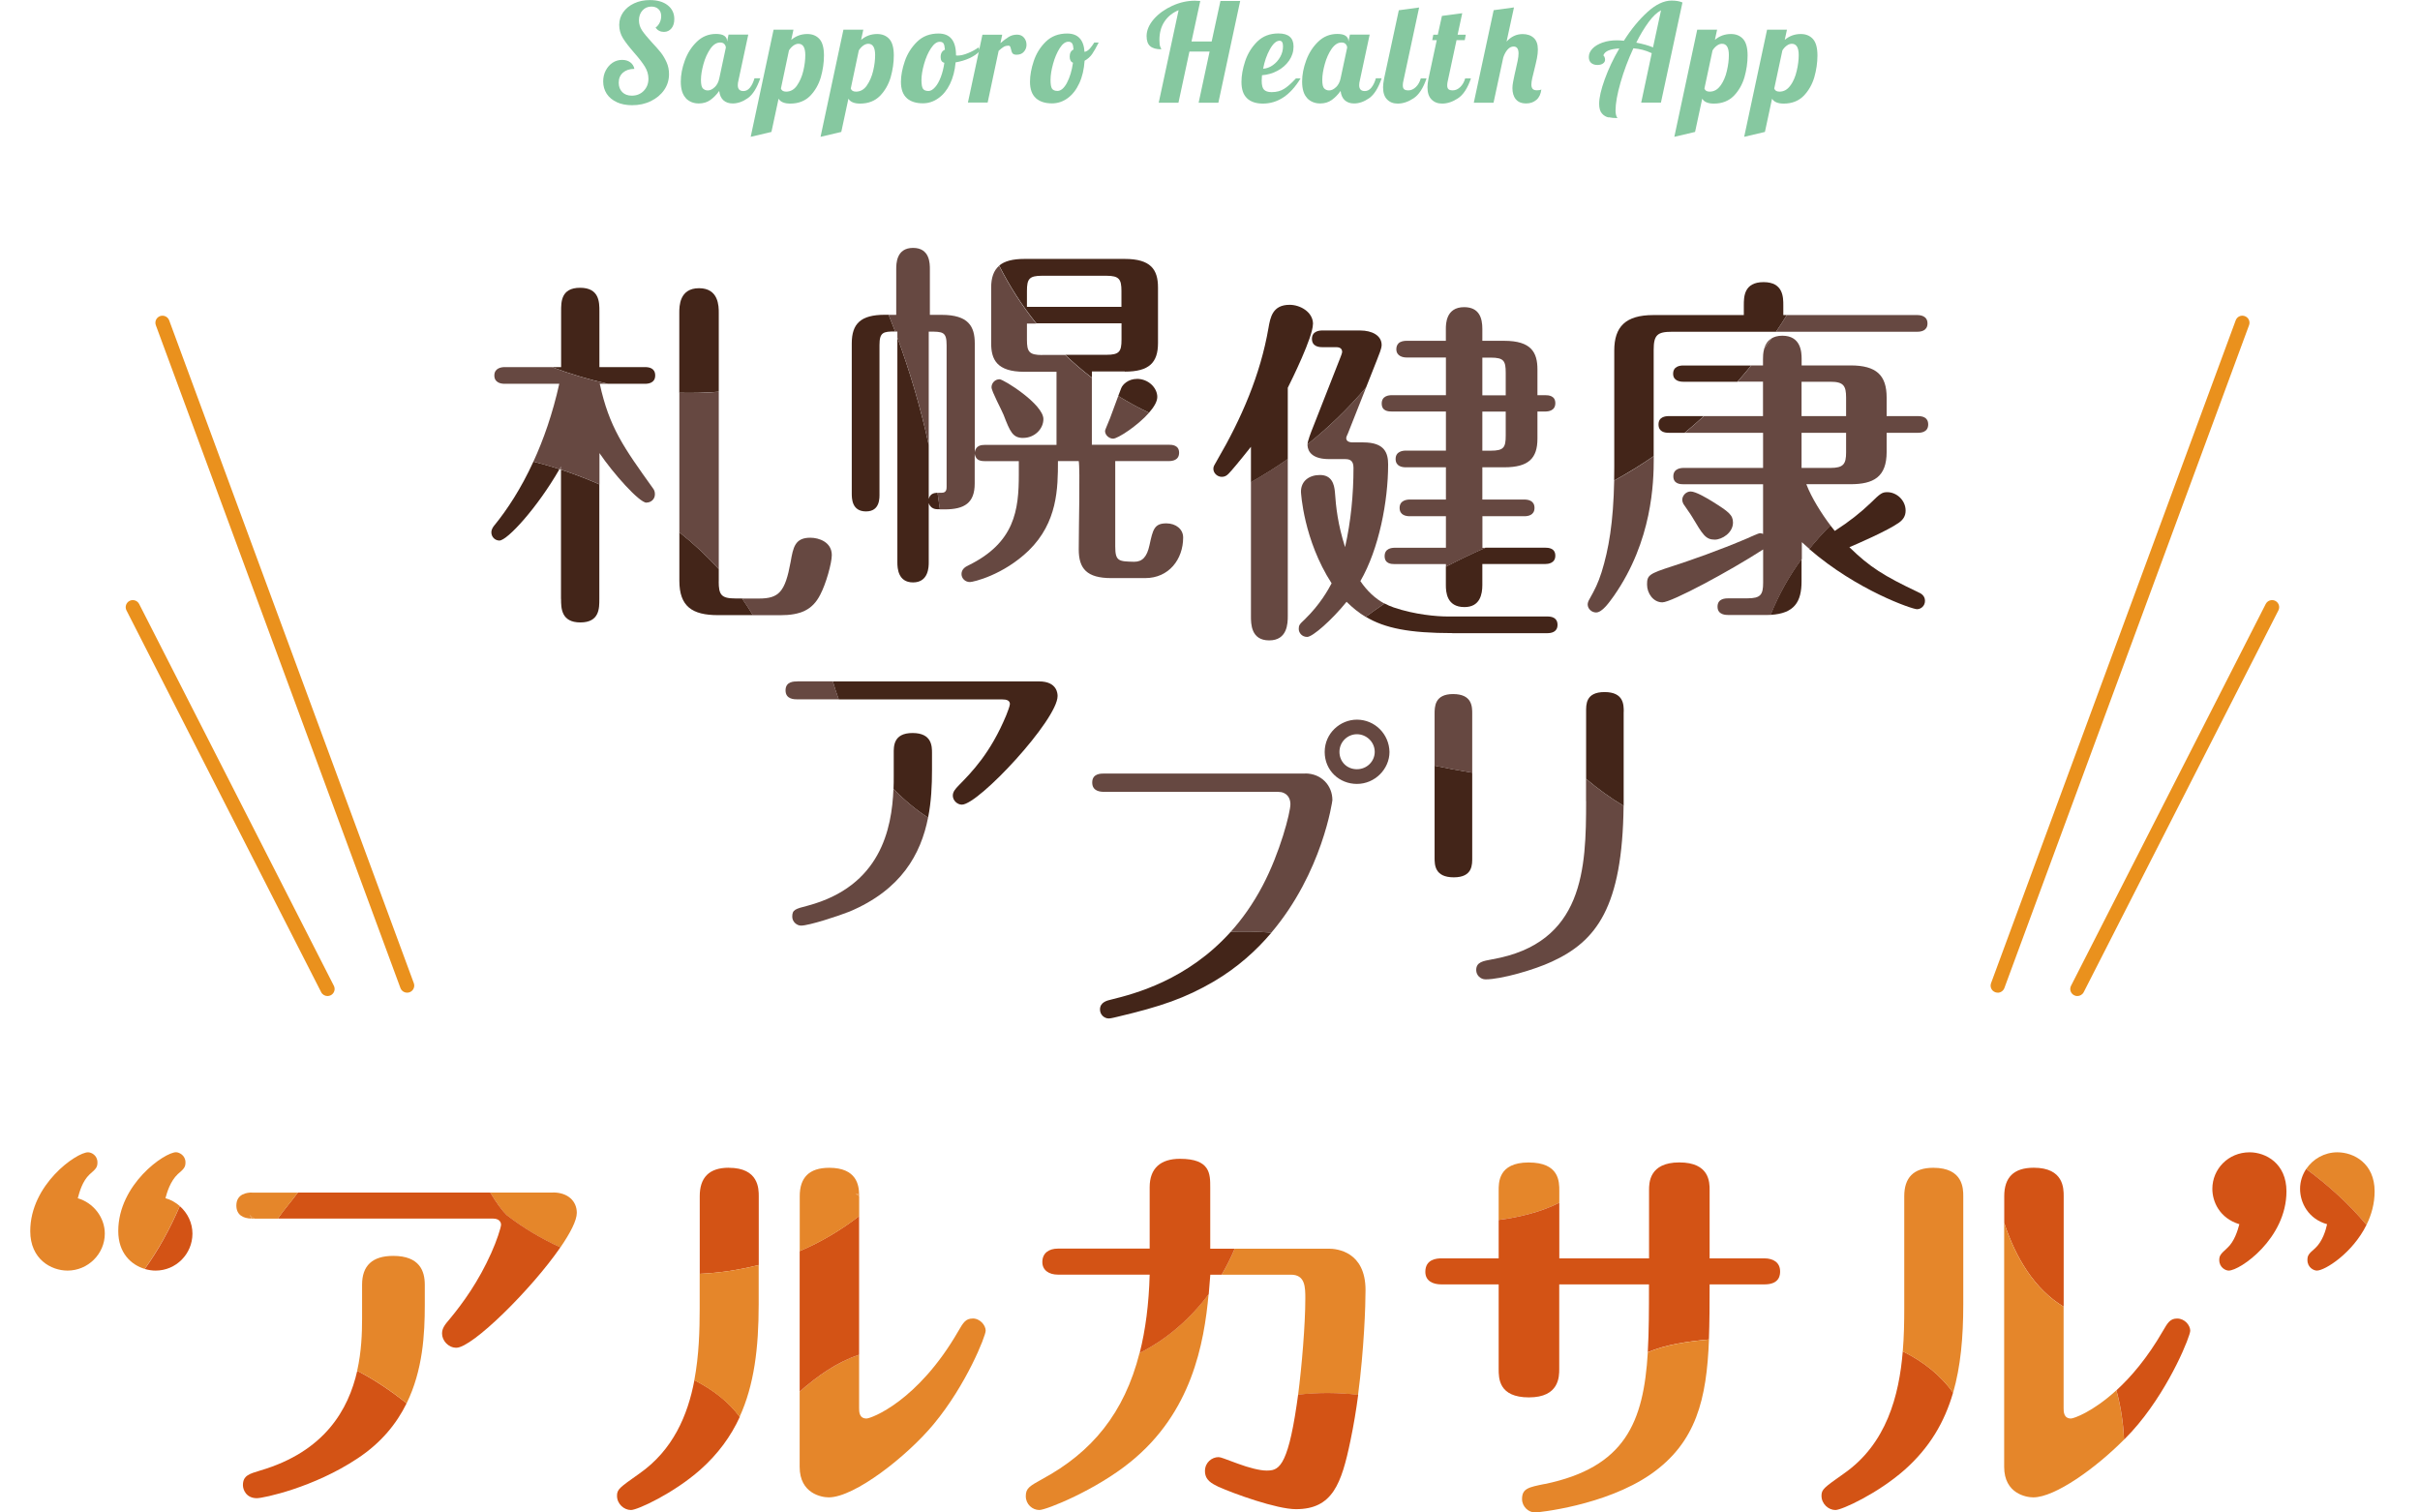<svg width="160" height="100" viewBox="0 0 160 100" fill="none" xmlns="http://www.w3.org/2000/svg">
<g clip-path="url(#clip0_10011_1107)">
<path d="M40.784 6.755C40.492 6.624 40.27 6.437 40.115 6.204C39.96 5.965 39.88 5.694 39.88 5.381C39.88 5.119 39.936 4.876 40.049 4.661C40.162 4.446 40.313 4.273 40.501 4.147C40.69 4.021 40.902 3.96 41.133 3.96C41.345 3.96 41.524 4.011 41.67 4.119C41.816 4.226 41.906 4.371 41.943 4.554C41.628 4.554 41.378 4.638 41.189 4.801C41.001 4.965 40.907 5.189 40.907 5.47C40.907 5.727 40.987 5.933 41.142 6.092C41.298 6.246 41.51 6.325 41.769 6.325C42.089 6.325 42.353 6.218 42.561 6.007C42.768 5.792 42.872 5.526 42.872 5.203C42.872 4.923 42.791 4.656 42.636 4.404C42.48 4.151 42.245 3.848 41.929 3.488C41.604 3.114 41.354 2.796 41.189 2.529C41.025 2.263 40.94 1.968 40.94 1.65C40.94 1.333 41.029 1.057 41.203 0.809C41.378 0.561 41.618 0.365 41.929 0.22C42.235 0.075 42.584 0.005 42.971 0.005C43.461 0.005 43.852 0.117 44.144 0.346C44.436 0.575 44.582 0.879 44.582 1.262C44.582 1.515 44.521 1.721 44.394 1.875C44.266 2.029 44.101 2.109 43.894 2.109C43.663 2.109 43.479 2.015 43.343 1.828C43.456 1.744 43.55 1.632 43.616 1.496C43.682 1.361 43.715 1.216 43.715 1.066C43.715 0.874 43.658 0.72 43.541 0.608C43.428 0.496 43.267 0.435 43.069 0.435C42.829 0.435 42.631 0.519 42.476 0.692C42.32 0.865 42.245 1.08 42.245 1.347C42.245 1.585 42.316 1.809 42.452 2.015C42.589 2.221 42.81 2.487 43.107 2.81C43.347 3.067 43.545 3.291 43.691 3.474C43.837 3.661 43.965 3.876 44.073 4.119C44.181 4.362 44.233 4.624 44.233 4.904C44.233 5.287 44.125 5.638 43.913 5.947C43.696 6.26 43.404 6.503 43.032 6.685C42.66 6.868 42.245 6.956 41.792 6.956C41.411 6.956 41.076 6.891 40.784 6.76V6.755Z" fill="#86C8A0"/>
<path d="M45.355 6.494C45.124 6.26 45.011 5.895 45.011 5.395C45.011 4.951 45.1 4.483 45.279 3.997C45.458 3.506 45.722 3.095 46.076 2.754C46.429 2.412 46.853 2.244 47.339 2.244C47.588 2.244 47.772 2.286 47.89 2.37C48.008 2.455 48.069 2.567 48.069 2.702V2.763L48.168 2.286H49.473L48.818 5.344C48.794 5.432 48.78 5.531 48.78 5.633C48.78 5.891 48.903 6.021 49.153 6.021C49.322 6.021 49.468 5.942 49.591 5.788C49.713 5.633 49.812 5.428 49.883 5.175H50.265C50.043 5.825 49.765 6.265 49.435 6.494C49.105 6.723 48.776 6.84 48.441 6.84C48.187 6.84 47.984 6.769 47.828 6.629C47.673 6.489 47.584 6.283 47.55 6.012C47.376 6.26 47.178 6.456 46.966 6.61C46.749 6.765 46.495 6.84 46.198 6.84C45.854 6.84 45.567 6.723 45.336 6.489L45.355 6.494ZM47.254 5.764C47.4 5.624 47.503 5.432 47.555 5.185L47.989 3.151C47.989 3.072 47.961 2.997 47.899 2.922C47.838 2.847 47.744 2.81 47.617 2.81C47.376 2.81 47.155 2.95 46.962 3.231C46.768 3.511 46.618 3.848 46.509 4.24C46.401 4.633 46.344 4.979 46.344 5.278C46.344 5.577 46.387 5.769 46.476 5.853C46.566 5.937 46.669 5.979 46.797 5.979C46.947 5.979 47.098 5.909 47.244 5.769L47.254 5.764Z" fill="#86C8A0"/>
<path d="M51.155 1.963H52.46L52.314 2.637C52.616 2.379 52.969 2.249 53.374 2.249C53.714 2.249 53.982 2.361 54.18 2.58C54.378 2.8 54.477 3.165 54.477 3.67C54.477 4.142 54.406 4.623 54.27 5.105C54.128 5.586 53.893 5.998 53.563 6.339C53.228 6.676 52.79 6.849 52.248 6.849C51.862 6.849 51.603 6.741 51.476 6.526L51.004 8.723L49.633 9.046L51.146 1.963H51.155ZM52.691 5.657C52.88 5.385 53.021 5.063 53.111 4.689C53.2 4.315 53.243 3.964 53.243 3.642C53.243 3.146 53.092 2.894 52.79 2.894C52.682 2.894 52.574 2.931 52.46 3.011C52.347 3.09 52.248 3.198 52.163 3.333L51.631 5.853C51.678 5.993 51.796 6.059 51.975 6.059C52.267 6.059 52.508 5.923 52.696 5.652L52.691 5.657Z" fill="#86C8A0"/>
<path d="M55.773 1.963H57.078L56.932 2.637C57.234 2.379 57.587 2.249 57.992 2.249C58.331 2.249 58.6 2.361 58.798 2.58C58.996 2.8 59.095 3.165 59.095 3.67C59.095 4.142 59.024 4.623 58.888 5.105C58.746 5.586 58.511 5.998 58.181 6.339C57.846 6.676 57.408 6.849 56.866 6.849C56.48 6.849 56.221 6.741 56.093 6.526L55.622 8.723L54.251 9.046L55.764 1.963H55.773ZM57.309 5.657C57.498 5.385 57.639 5.063 57.728 4.689C57.818 4.315 57.86 3.964 57.86 3.642C57.86 3.146 57.709 2.894 57.408 2.894C57.3 2.894 57.191 2.931 57.078 3.011C56.965 3.09 56.866 3.198 56.781 3.333L56.249 5.853C56.296 5.993 56.414 6.059 56.593 6.059C56.885 6.059 57.125 5.923 57.314 5.652L57.309 5.657Z" fill="#86C8A0"/>
<path d="M59.957 6.489C59.698 6.26 59.566 5.9 59.566 5.409C59.566 5.002 59.651 4.549 59.821 4.048C59.99 3.553 60.263 3.123 60.636 2.758C61.008 2.393 61.484 2.216 62.049 2.216C62.822 2.216 63.208 2.697 63.208 3.656V3.665C63.208 3.665 63.26 3.674 63.307 3.674C63.505 3.674 63.736 3.623 63.995 3.515C64.254 3.413 64.49 3.282 64.702 3.132L64.782 3.375C64.608 3.562 64.377 3.716 64.099 3.847C63.816 3.978 63.51 4.067 63.18 4.123C63.133 4.67 63.006 5.147 62.808 5.554C62.61 5.96 62.351 6.278 62.035 6.498C61.719 6.722 61.38 6.83 61.013 6.83C60.565 6.83 60.212 6.718 59.952 6.489H59.957ZM61.818 5.773C61.964 5.61 62.092 5.385 62.2 5.1C62.308 4.815 62.389 4.497 62.436 4.151C62.271 4.114 62.191 3.988 62.191 3.773C62.191 3.525 62.285 3.366 62.473 3.286C62.459 3.09 62.431 2.954 62.384 2.875C62.337 2.8 62.252 2.763 62.129 2.763C61.931 2.763 61.738 2.908 61.55 3.193C61.361 3.478 61.211 3.824 61.097 4.226C60.984 4.628 60.923 4.983 60.923 5.287C60.923 5.577 60.956 5.769 61.022 5.867C61.088 5.965 61.211 6.016 61.385 6.016C61.531 6.016 61.677 5.932 61.818 5.769V5.773Z" fill="#86C8A0"/>
<path d="M64.957 2.295H66.262L66.144 2.852C66.351 2.674 66.535 2.534 66.7 2.436C66.865 2.337 67.044 2.291 67.242 2.291C67.44 2.291 67.586 2.356 67.699 2.487C67.812 2.618 67.868 2.777 67.868 2.964C67.868 3.137 67.812 3.291 67.694 3.422C67.581 3.553 67.421 3.618 67.214 3.618C67.082 3.618 66.992 3.586 66.945 3.525C66.898 3.464 66.865 3.37 66.841 3.249C66.823 3.169 66.804 3.113 66.785 3.076C66.766 3.039 66.733 3.02 66.686 3.02C66.559 3.02 66.45 3.043 66.365 3.095C66.276 3.146 66.163 3.235 66.026 3.361L65.3 6.778H63.995L64.957 2.281V2.295Z" fill="#86C8A0"/>
<path d="M68.49 6.489C68.231 6.26 68.099 5.9 68.099 5.409C68.099 4.993 68.18 4.539 68.344 4.044C68.509 3.548 68.773 3.118 69.141 2.758C69.508 2.398 69.98 2.216 70.554 2.216C71.266 2.216 71.652 2.623 71.704 3.431C71.836 3.403 71.954 3.328 72.058 3.212C72.161 3.095 72.255 2.959 72.35 2.81H72.642C72.477 3.132 72.335 3.389 72.208 3.572C72.081 3.754 71.916 3.903 71.709 4.016C71.671 4.581 71.558 5.072 71.36 5.502C71.162 5.932 70.908 6.255 70.592 6.489C70.276 6.718 69.932 6.835 69.551 6.835C69.103 6.835 68.75 6.722 68.49 6.493V6.489ZM70.54 5.479C70.733 5.119 70.865 4.675 70.941 4.147C70.795 4.09 70.724 3.96 70.724 3.74C70.724 3.506 70.809 3.352 70.978 3.272C70.964 3.081 70.936 2.945 70.884 2.87C70.832 2.796 70.748 2.758 70.635 2.758C70.437 2.758 70.243 2.903 70.064 3.184C69.885 3.469 69.734 3.815 69.626 4.217C69.513 4.623 69.457 4.979 69.457 5.283C69.457 5.572 69.49 5.764 69.555 5.862C69.621 5.96 69.744 6.012 69.918 6.012C70.14 6.012 70.352 5.829 70.545 5.474L70.54 5.479Z" fill="#86C8A0"/>
<path d="M77.924 0.673C77.519 0.842 77.208 1.094 76.986 1.431C76.765 1.767 76.656 2.169 76.656 2.646C76.656 2.866 76.675 3.025 76.718 3.109C76.76 3.193 76.779 3.244 76.779 3.259C76.454 3.259 76.209 3.193 76.049 3.057C75.888 2.922 75.808 2.698 75.808 2.389C75.808 2.006 75.968 1.632 76.284 1.267C76.6 0.902 77.01 0.613 77.504 0.383C77.999 0.159 78.494 0.047 78.993 0.047C79.078 0.047 79.201 0.052 79.356 0.066L78.777 2.744H80.11L80.69 0.066H81.995L80.553 6.793H79.248L79.974 3.408H78.64L77.914 6.793H76.609L77.924 0.673Z" fill="#86C8A0"/>
<path d="M82.452 6.498C82.202 6.269 82.08 5.905 82.08 5.414C82.08 4.998 82.16 4.544 82.325 4.044C82.49 3.548 82.754 3.118 83.121 2.754C83.489 2.389 83.96 2.211 84.525 2.211C85.19 2.211 85.524 2.501 85.524 3.076C85.524 3.413 85.425 3.721 85.232 4.002C85.039 4.282 84.78 4.511 84.459 4.68C84.139 4.853 83.795 4.946 83.437 4.974C83.423 5.152 83.418 5.273 83.418 5.334C83.418 5.629 83.47 5.83 83.573 5.933C83.677 6.035 83.842 6.092 84.073 6.092C84.398 6.092 84.681 6.017 84.912 5.867C85.143 5.718 85.402 5.489 85.68 5.185H85.986C85.317 6.293 84.483 6.849 83.493 6.849C83.046 6.849 82.697 6.732 82.452 6.503V6.498ZM84.153 4.31C84.356 4.166 84.521 3.983 84.643 3.763C84.766 3.544 84.827 3.31 84.827 3.062C84.827 2.814 84.751 2.693 84.601 2.693C84.384 2.693 84.172 2.88 83.96 3.259C83.748 3.637 83.602 4.067 83.512 4.544C83.734 4.53 83.951 4.455 84.153 4.31Z" fill="#86C8A0"/>
<path d="M86.434 6.494C86.203 6.26 86.09 5.895 86.09 5.395C86.09 4.951 86.179 4.483 86.358 3.997C86.537 3.506 86.801 3.095 87.155 2.754C87.508 2.412 87.932 2.244 88.417 2.244C88.667 2.244 88.851 2.286 88.969 2.37C89.087 2.455 89.152 2.567 89.152 2.702V2.763L89.251 2.286H90.557L89.902 5.344C89.878 5.432 89.864 5.531 89.864 5.633C89.864 5.891 89.986 6.021 90.236 6.021C90.406 6.021 90.552 5.942 90.674 5.788C90.797 5.633 90.896 5.428 90.966 5.175H91.348C91.127 5.825 90.849 6.265 90.519 6.494C90.189 6.723 89.859 6.84 89.525 6.84C89.27 6.84 89.068 6.769 88.912 6.629C88.757 6.489 88.667 6.283 88.634 6.012C88.46 6.26 88.262 6.456 88.05 6.61C87.833 6.765 87.579 6.84 87.282 6.84C86.938 6.84 86.65 6.723 86.419 6.489L86.434 6.494ZM88.333 5.764C88.479 5.624 88.582 5.432 88.634 5.185L89.068 3.151C89.068 3.072 89.039 2.997 88.978 2.922C88.917 2.847 88.823 2.81 88.695 2.81C88.455 2.81 88.238 2.95 88.04 3.231C87.847 3.511 87.696 3.848 87.588 4.24C87.48 4.633 87.423 4.979 87.423 5.278C87.423 5.577 87.466 5.769 87.555 5.853C87.645 5.937 87.748 5.979 87.876 5.979C88.026 5.979 88.177 5.909 88.323 5.769L88.333 5.764Z" fill="#86C8A0"/>
<path d="M91.711 6.578C91.532 6.4 91.442 6.129 91.442 5.769C91.442 5.619 91.466 5.423 91.513 5.184L92.484 0.678L93.827 0.496L92.785 5.353C92.762 5.442 92.748 5.54 92.748 5.643C92.748 5.764 92.776 5.848 92.832 5.9C92.889 5.951 92.983 5.975 93.12 5.975C93.294 5.975 93.459 5.9 93.61 5.755C93.761 5.61 93.869 5.418 93.935 5.184H94.317C94.095 5.834 93.808 6.274 93.454 6.503C93.106 6.732 92.757 6.849 92.413 6.849C92.121 6.849 91.89 6.76 91.711 6.578Z" fill="#86C8A0"/>
<path d="M94.647 6.577C94.468 6.4 94.378 6.129 94.378 5.769C94.378 5.619 94.402 5.423 94.449 5.184L94.991 2.655H94.694L94.764 2.295H95.061L95.335 1.052L96.677 0.874L96.371 2.295H96.913L96.842 2.655H96.3L95.721 5.353C95.697 5.441 95.683 5.54 95.683 5.642C95.683 5.764 95.712 5.848 95.768 5.899C95.825 5.951 95.919 5.974 96.055 5.974C96.23 5.974 96.395 5.899 96.546 5.755C96.696 5.61 96.805 5.418 96.871 5.184H97.252C97.031 5.834 96.743 6.273 96.39 6.503C96.041 6.732 95.693 6.848 95.349 6.848C95.056 6.848 94.826 6.76 94.647 6.577Z" fill="#86C8A0"/>
<path d="M100.211 6.559C100.065 6.367 99.995 6.124 99.995 5.829C99.995 5.703 100.009 5.563 100.042 5.404C100.07 5.245 100.103 5.091 100.136 4.941C100.169 4.792 100.193 4.693 100.202 4.651C100.249 4.441 100.296 4.235 100.339 4.03C100.381 3.824 100.4 3.66 100.4 3.534C100.4 3.23 100.292 3.076 100.075 3.076C99.929 3.076 99.797 3.141 99.679 3.272C99.561 3.403 99.467 3.576 99.391 3.796L98.746 6.792H97.441L98.755 0.673L100.098 0.491L99.608 2.749C99.91 2.417 100.263 2.253 100.668 2.253C100.975 2.253 101.22 2.337 101.404 2.506C101.587 2.674 101.677 2.926 101.677 3.272C101.677 3.445 101.658 3.642 101.616 3.852C101.573 4.067 101.512 4.324 101.437 4.628C101.389 4.815 101.342 4.997 101.305 5.17C101.267 5.348 101.248 5.488 101.248 5.591C101.248 5.713 101.276 5.806 101.328 5.871C101.385 5.937 101.474 5.97 101.611 5.97C101.757 5.97 101.856 5.951 101.908 5.914C101.87 6.217 101.762 6.451 101.578 6.605C101.394 6.76 101.173 6.839 100.909 6.839C100.588 6.839 100.357 6.741 100.211 6.549V6.559Z" fill="#86C8A0"/>
<path d="M106.351 7.765C106.181 7.728 106.035 7.644 105.913 7.503C105.79 7.363 105.729 7.153 105.729 6.863C105.729 6.461 105.852 5.923 106.097 5.245C106.342 4.568 106.662 3.885 107.063 3.202C106.761 3.221 106.521 3.263 106.346 3.338C106.172 3.408 106.054 3.52 106.002 3.67C106.026 3.67 106.054 3.698 106.078 3.759C106.106 3.82 106.12 3.88 106.12 3.946C106.12 4.053 106.073 4.137 105.974 4.203C105.875 4.268 105.757 4.296 105.611 4.296C105.442 4.296 105.305 4.25 105.201 4.161C105.098 4.072 105.046 3.941 105.046 3.773C105.046 3.567 105.126 3.385 105.286 3.216C105.446 3.048 105.668 2.917 105.951 2.814C106.233 2.716 106.549 2.665 106.893 2.665C107.02 2.665 107.176 2.674 107.364 2.693C107.859 1.912 108.387 1.276 108.938 0.781C109.489 0.285 110.017 0.038 110.521 0.038C110.813 0.038 111.049 0.08 111.237 0.164L109.814 6.783H108.509L109.207 3.516C108.985 3.413 108.778 3.338 108.589 3.291C108.401 3.245 108.203 3.212 107.991 3.193C107.647 3.932 107.364 4.684 107.143 5.456C106.921 6.227 106.813 6.844 106.813 7.302C106.813 7.531 106.855 7.7 106.94 7.807C106.719 7.807 106.521 7.789 106.351 7.751V7.765ZM109.814 0.683C109.555 0.823 109.282 1.075 109.004 1.454C108.726 1.833 108.448 2.282 108.184 2.819C108.618 2.903 108.99 3.006 109.291 3.132L109.819 0.687L109.814 0.683Z" fill="#86C8A0"/>
<path d="M112.222 1.963H113.527L113.381 2.637C113.683 2.379 114.036 2.249 114.442 2.249C114.781 2.249 115.049 2.361 115.247 2.58C115.445 2.8 115.544 3.165 115.544 3.67C115.544 4.142 115.473 4.623 115.337 5.105C115.195 5.586 114.96 5.998 114.63 6.339C114.295 6.676 113.857 6.849 113.315 6.849C112.929 6.849 112.67 6.741 112.543 6.526L112.071 8.723L110.7 9.046L112.213 1.963H112.222ZM113.758 5.657C113.947 5.385 114.088 5.063 114.173 4.689C114.262 4.315 114.305 3.964 114.305 3.642C114.305 3.146 114.154 2.894 113.853 2.894C113.744 2.894 113.631 2.931 113.523 3.011C113.41 3.09 113.311 3.198 113.226 3.333L112.689 5.853C112.736 5.993 112.854 6.059 113.033 6.059C113.325 6.059 113.565 5.923 113.754 5.652L113.758 5.657Z" fill="#86C8A0"/>
<path d="M116.84 1.963H118.145L117.999 2.637C118.301 2.379 118.654 2.249 119.059 2.249C119.399 2.249 119.667 2.361 119.865 2.58C120.063 2.8 120.162 3.165 120.162 3.67C120.162 4.142 120.091 4.623 119.955 5.105C119.813 5.586 119.578 5.998 119.248 6.339C118.913 6.676 118.475 6.849 117.933 6.849C117.547 6.849 117.288 6.741 117.16 6.526L116.689 8.723L115.318 9.046L116.831 1.963H116.84ZM118.376 5.657C118.565 5.385 118.706 5.063 118.791 4.689C118.88 4.315 118.923 3.964 118.923 3.642C118.923 3.146 118.772 2.894 118.47 2.894C118.362 2.894 118.249 2.931 118.14 3.011C118.027 3.09 117.928 3.198 117.844 3.333L117.306 5.853C117.354 5.993 117.471 6.059 117.65 6.059C117.943 6.059 118.183 5.923 118.371 5.652L118.376 5.657Z" fill="#86C8A0"/>
<path d="M4.464 84.007C5.817 84.007 6.929 82.904 6.929 81.562C6.929 80.487 6.17 79.519 5.143 79.225C5.251 78.823 5.44 78.098 5.93 77.64C6.335 77.289 6.443 77.182 6.443 76.859C6.443 76.378 6.038 76.186 5.821 76.186C5.063 76.186 2 78.308 2 81.398C2 83.254 3.381 84.007 4.464 84.007Z" fill="#E5862A"/>
<path d="M10.939 79.22C11.047 78.818 11.264 78.094 11.749 77.635C12.154 77.285 12.263 77.177 12.263 76.855C12.263 76.373 11.829 76.182 11.641 76.182C10.882 76.182 7.819 78.304 7.819 81.394C7.819 82.853 8.677 83.629 9.567 83.895C10.467 82.642 11.235 81.24 11.886 79.739C11.617 79.505 11.297 79.319 10.939 79.22Z" fill="#E5862A"/>
<path d="M11.89 79.744C11.24 81.244 10.477 82.647 9.572 83.9C9.812 83.97 10.057 84.007 10.288 84.007C11.641 84.007 12.724 82.904 12.724 81.562C12.724 80.856 12.404 80.197 11.886 79.744H11.89Z" fill="#D35315"/>
<path d="M23.619 90.631C23.044 93.184 21.474 95.975 17.196 97.228C16.494 97.443 16.061 97.55 16.061 98.195C16.061 98.49 16.277 99.055 16.979 99.055C17.413 99.055 20.744 98.354 23.642 96.424C25.206 95.39 26.224 94.124 26.884 92.782C25.861 91.968 24.778 91.23 23.614 90.631H23.619Z" fill="#D35315"/>
<path d="M28.085 86.289V84.942C28.085 84.054 27.76 83.035 25.998 83.035C24.617 83.035 23.939 83.68 23.939 84.942V87.201C23.939 88.135 23.901 89.351 23.614 90.632C24.778 91.225 25.861 91.964 26.884 92.782C27.958 90.594 28.085 88.206 28.085 86.289Z" fill="#E5862A"/>
<path d="M36.567 78.847H32.411C32.807 79.515 33.193 80.039 33.49 80.333C34.574 81.179 35.775 81.894 37.052 82.474C37.707 81.52 38.136 80.693 38.136 80.188C38.136 79.407 37.538 78.842 36.567 78.842V78.847Z" fill="#E5862A"/>
<path d="M32.411 78.847H19.693C19.255 79.44 18.765 79.992 18.369 80.567H32.585C33.127 80.567 33.127 80.941 33.127 80.969C33.127 81.156 32.83 82.072 32.477 82.848C31.638 84.728 30.606 86.153 29.739 87.201C29.414 87.579 29.226 87.817 29.226 88.168C29.226 88.626 29.631 89.108 30.173 89.108C31.224 89.108 35.13 85.256 37.052 82.469C35.775 81.885 34.574 81.17 33.49 80.328C33.193 80.034 32.807 79.51 32.411 78.842V78.847Z" fill="#D35315"/>
<path d="M16.654 78.846C16.381 78.846 15.627 78.902 15.627 79.706C15.627 80.338 16.093 80.557 16.621 80.567C16.593 80.492 16.565 80.412 16.532 80.338C16.626 80.431 16.725 80.506 16.819 80.571H18.369C18.77 79.996 19.26 79.445 19.693 78.851H16.654V78.846Z" fill="#E5862A"/>
<path d="M16.621 80.562C16.621 80.562 16.645 80.562 16.654 80.562H16.819C16.725 80.496 16.626 80.426 16.532 80.328C16.565 80.408 16.593 80.482 16.621 80.557V80.562Z" fill="#E5862A"/>
<path d="M48.187 77.206C46.858 77.206 46.264 77.879 46.264 79.085V84.222C47.574 84.162 48.879 83.965 50.166 83.638V79.09C50.166 78.603 50.166 77.21 48.187 77.21V77.206Z" fill="#D35315"/>
<path d="M45.911 91.253C45.473 93.582 44.488 95.872 42.283 97.42C40.954 98.359 40.794 98.467 40.794 98.897C40.794 99.434 41.255 99.837 41.717 99.837C42.151 99.837 44.535 98.733 46.297 97.177C47.48 96.125 48.319 94.97 48.912 93.68C48.177 92.675 47.127 91.875 45.92 91.253H45.911Z" fill="#D35315"/>
<path d="M50.161 83.638C48.879 83.965 47.569 84.162 46.26 84.222V86.504C46.26 87.939 46.217 89.603 45.906 91.254C47.112 91.88 48.163 92.675 48.898 93.68C49.864 91.571 50.161 89.122 50.161 86.237V83.638Z" fill="#E5862A"/>
<path d="M64.306 87.177C63.844 87.177 63.684 87.448 63.359 88.009C60.678 92.661 57.587 93.787 57.29 93.787C56.8 93.787 56.8 93.329 56.8 93.091V89.571C55.349 90.052 54.053 90.968 52.87 92.006V96.985C52.87 98.757 54.331 99 54.793 99C56.499 99 59.967 96.284 61.729 94.161C63.896 91.553 65.169 88.327 65.169 87.981C65.169 87.635 64.815 87.172 64.302 87.172L64.306 87.177Z" fill="#E5862A"/>
<path d="M56.8 80.403C55.57 81.356 54.251 82.128 52.87 82.717V92.006C54.048 90.968 55.349 90.052 56.8 89.57V80.403Z" fill="#D35315"/>
<path d="M56.8 79.066C56.8 79.033 56.8 79 56.8 78.963C56.725 78.944 56.654 78.93 56.579 78.93C56.654 78.982 56.729 79.024 56.8 79.066Z" fill="#E5862A"/>
<path d="M56.8 79.089C56.8 79.089 56.8 79.075 56.8 79.071C56.729 79.028 56.659 78.982 56.579 78.935C56.654 78.935 56.725 78.949 56.8 78.968C56.791 78.388 56.659 77.21 54.826 77.21C53.497 77.21 52.875 77.855 52.875 79.089V82.722C54.251 82.133 55.57 81.361 56.805 80.408V79.089H56.8Z" fill="#E5862A"/>
<path d="M79.908 85.564C78.692 87.195 77.137 88.556 75.342 89.454C74.333 93.436 72.185 96.022 68.905 97.793C68.09 98.251 67.821 98.382 67.821 98.92C67.821 99.458 68.255 99.836 68.717 99.836C69.178 99.836 72.453 98.518 74.729 96.667C78.796 93.39 79.606 88.832 79.908 85.564Z" fill="#E5862A"/>
<path d="M89.789 92.221C90.189 89.178 90.283 86.307 90.283 85.298C90.283 82.745 88.389 82.558 87.847 82.558H81.632C81.382 83.152 81.095 83.727 80.77 84.278H85.355C86.302 84.278 86.302 85.111 86.302 85.863C86.302 87.579 86.066 90.37 85.826 92.216C87.136 92.067 88.479 92.071 89.793 92.226L89.789 92.221Z" fill="#E5862A"/>
<path d="M85.826 92.212C85.793 92.45 85.764 92.675 85.732 92.876C85.11 97.121 84.488 97.228 83.729 97.228C83.296 97.228 82.565 97.041 81.835 96.77C80.939 96.447 80.723 96.34 80.562 96.34C80.129 96.34 79.667 96.69 79.667 97.256C79.667 97.873 80.129 98.088 80.562 98.303C81.59 98.761 84.407 99.781 85.684 99.781C88.097 99.781 88.691 98.116 89.289 95.237C89.496 94.25 89.666 93.226 89.798 92.217C88.483 92.067 87.145 92.058 85.831 92.207L85.826 92.212Z" fill="#D35315"/>
<path d="M80.016 82.553V78.496C80.016 77.607 80.016 76.616 78.013 76.616C76.741 76.616 76.011 77.233 76.011 78.496V82.553H69.942C69.348 82.553 68.915 82.848 68.915 83.442C68.915 83.979 69.348 84.274 69.942 84.274H76.011C75.959 86.228 75.733 87.939 75.351 89.453C77.146 88.556 78.701 87.191 79.917 85.564C79.959 85.106 79.992 84.676 80.021 84.278H80.77C81.095 83.727 81.382 83.152 81.632 82.558H80.021L80.016 82.553Z" fill="#D35315"/>
<path d="M103.095 78.739C103.095 78.122 103.095 76.859 101.064 76.859C99.033 76.859 99.085 78.229 99.085 78.739V80.66C100.447 80.482 101.936 80.118 103.095 79.519V78.739Z" fill="#E5862A"/>
<path d="M116.666 83.199H113.033V78.683C113.033 78.173 113.033 76.855 111.03 76.855C109.028 76.855 109.028 78.225 109.028 78.683V83.199H103.095V79.52C101.936 80.118 100.447 80.483 99.085 80.66V83.199H95.292C94.995 83.199 94.237 83.25 94.237 84.087C94.237 84.704 94.75 84.919 95.292 84.919H99.085V90.51C99.085 91.127 99.085 92.39 101.088 92.39C103.09 92.39 103.09 91.02 103.09 90.51V84.919H109.023C109.023 86.551 109.023 88.047 108.943 89.402C110.182 88.883 111.6 88.687 112.986 88.561C113.028 87.434 113.033 86.223 113.033 84.919H116.666C117.693 84.919 117.693 84.246 117.693 84.059C117.693 83.465 117.231 83.199 116.666 83.199Z" fill="#D35315"/>
<path d="M102.12 98.116C101.064 98.331 100.631 98.411 100.631 99.112C100.631 99.621 101.064 100 101.498 100C101.634 100 106.101 99.57 109.136 97.476C112.166 95.367 112.839 92.478 112.99 88.565C111.605 88.692 110.187 88.888 108.947 89.407C108.669 94.021 107.458 97.018 102.12 98.121V98.116Z" fill="#E5862A"/>
<path d="M125.802 89.351C125.562 92.277 124.728 95.456 121.919 97.42C120.591 98.359 120.43 98.467 120.43 98.897C120.43 99.434 120.892 99.837 121.349 99.837C121.783 99.837 124.167 98.733 125.929 97.177C127.579 95.709 128.563 94.03 129.129 92.081C128.328 90.94 127.159 90.015 125.802 89.346V89.351Z" fill="#D35315"/>
<path d="M136.442 86.396V79.085C136.442 78.575 136.442 77.206 134.463 77.206C133.134 77.206 132.512 77.851 132.512 79.085V80.857C133.271 83.161 134.519 85.242 136.442 86.396Z" fill="#D35315"/>
<path d="M136.927 93.787C136.437 93.787 136.437 93.329 136.437 93.091V86.396C134.514 85.242 133.271 83.161 132.507 80.856V96.985C132.507 98.757 133.968 99 134.43 99C135.872 99 138.562 97.064 140.428 95.185C140.381 94.091 140.221 93.002 139.924 91.922C138.359 93.352 137.106 93.787 136.922 93.787H136.927Z" fill="#E5862A"/>
<path d="M144.81 87.986C144.81 87.635 144.457 87.177 143.943 87.177C143.481 87.177 143.321 87.448 142.996 88.009C141.974 89.781 140.89 91.043 139.929 91.922C140.225 93.002 140.386 94.091 140.433 95.185C140.777 94.839 141.097 94.493 141.37 94.161C143.538 91.552 144.81 88.327 144.81 87.981V87.986Z" fill="#D35315"/>
<path d="M129.803 79.089C129.803 78.603 129.803 77.21 127.824 77.21C126.495 77.21 125.901 77.883 125.901 79.089V86.508C125.901 87.387 125.887 88.355 125.802 89.351C127.159 90.019 128.328 90.945 129.129 92.085C129.628 90.36 129.803 88.425 129.803 86.242V79.094V79.089Z" fill="#E5862A"/>
<path d="M148.735 76.186C147.326 76.186 146.271 77.289 146.271 78.603C146.271 79.435 146.733 80.538 148.057 80.94C147.948 81.342 147.732 82.095 147.242 82.525C146.836 82.899 146.728 83.007 146.728 83.306C146.728 83.815 147.161 84.007 147.35 84.007C148.109 84.007 151.171 81.885 151.171 78.767C151.171 76.911 149.791 76.186 148.735 76.186Z" fill="#D35315"/>
<path d="M156.463 80.982C156.788 80.323 157 79.58 157 78.767C157 76.911 155.619 76.186 154.536 76.186C153.678 76.186 152.919 76.63 152.477 77.289C153.937 78.365 155.28 79.585 156.463 80.982Z" fill="#E5862A"/>
<path d="M152.477 77.285C152.222 77.668 152.071 78.117 152.071 78.603C152.071 79.519 152.613 80.59 153.857 80.94C153.777 81.319 153.56 82.072 153.07 82.525C152.637 82.899 152.557 83.007 152.557 83.306C152.557 83.815 152.99 84.007 153.179 84.007C153.72 84.007 155.544 82.848 156.463 80.983C155.28 79.58 153.937 78.36 152.477 77.289V77.285Z" fill="#D35315"/>
<path d="M73.377 27.685C73.33 27.83 73.061 28.405 73.061 28.498C73.061 28.783 73.349 29.003 73.594 29.003C73.9 29.003 75.21 28.152 75.968 27.292C75.266 26.96 74.588 26.586 73.933 26.184C73.735 26.717 73.462 27.47 73.377 27.689V27.685Z" fill="#664841"/>
<path d="M58.511 20.812C56.918 20.812 56.315 21.387 56.315 22.706V32.617C56.315 32.953 56.315 33.813 57.257 33.813C58.2 33.813 58.148 32.902 58.148 32.617V22.823C58.148 21.967 58.388 21.916 59.184 21.916C59.043 21.542 58.897 21.172 58.751 20.812H58.511Z" fill="#432519"/>
<path d="M67.656 28.952C68.382 28.952 68.985 28.377 68.985 27.708C68.985 26.726 66.356 25.076 66.087 25.076C65.772 25.076 65.555 25.338 65.555 25.604C65.555 25.871 66.229 27.114 66.351 27.423C66.785 28.55 66.954 28.956 67.656 28.956V28.952Z" fill="#664841"/>
<path d="M75.163 25.052C74.607 25.052 74.22 25.413 74.126 25.674C74.088 25.763 74.018 25.95 73.933 26.179C74.593 26.586 75.271 26.96 75.968 27.287C76.289 26.922 76.515 26.553 76.515 26.245C76.515 25.646 75.935 25.048 75.163 25.048V25.052Z" fill="#432519"/>
<path d="M61.404 32.976V29.424C60.843 26.843 60.122 24.468 59.33 22.313V37.188C59.33 37.572 59.378 38.507 60.367 38.507C61.404 38.507 61.404 37.455 61.404 37.188V33.261C61.498 33.547 61.719 33.668 61.983 33.668H62.144C62.096 33.299 62.044 32.934 61.988 32.574C61.705 32.593 61.498 32.663 61.408 32.976H61.404Z" fill="#432519"/>
<path d="M74.366 24.571C75.983 24.571 76.562 23.973 76.562 22.678V19.012C76.562 17.816 76.082 17.119 74.366 17.119H67.732C66.959 17.119 66.417 17.259 66.064 17.559C66.752 18.924 67.576 20.205 68.519 21.378H74.15V22.453C74.15 23.243 74.004 23.458 73.16 23.458H70.427C70.988 23.996 71.577 24.501 72.194 24.973V24.557H74.366V24.571ZM67.897 20.289V19.237C67.897 18.447 68.043 18.232 68.886 18.232H73.155C73.999 18.232 74.145 18.47 74.145 19.237V20.289H67.897Z" fill="#432519"/>
<path d="M68.91 23.473C68.043 23.473 67.897 23.258 67.897 22.468V21.392H68.514C67.567 20.214 66.742 18.933 66.059 17.573C65.696 17.881 65.531 18.358 65.531 19.022V22.687C65.531 23.762 65.894 24.581 67.727 24.581H69.852V29.414H65.121C64.858 29.414 64.518 29.461 64.448 29.891V22.711C64.448 21.584 64.038 20.817 62.252 20.817H61.479V17.802C61.479 17.419 61.479 16.39 60.367 16.39C59.255 16.39 59.255 17.442 59.255 17.802V20.817H58.751C58.897 21.177 59.038 21.547 59.184 21.921C59.231 21.921 59.279 21.921 59.331 21.921V22.323C60.127 24.478 60.848 26.852 61.404 29.433V21.925C62.346 21.925 62.586 21.925 62.586 22.837V32.172C62.586 32.317 62.586 32.579 62.271 32.579C62.167 32.579 62.073 32.579 61.983 32.584C62.04 32.944 62.092 33.309 62.139 33.678H62.464C63.769 33.678 64.443 33.248 64.443 31.976V30.013C64.514 30.349 64.683 30.489 65.117 30.489H67.36V31.373C67.36 33.72 67.096 35.875 64.028 37.38C63.812 37.478 63.571 37.642 63.571 37.955C63.571 38.24 63.812 38.483 64.127 38.483C64.344 38.483 66.323 38.03 68.015 36.399C69.923 34.533 69.947 32.28 69.947 30.485H71.322C71.417 31.013 71.322 34.865 71.322 36.328C71.322 37.595 71.855 38.222 73.471 38.222H75.714C77.283 38.222 78.225 36.978 78.225 35.538C78.225 34.987 77.745 34.603 77.113 34.603C76.317 34.603 76.223 35.01 76.001 36.039C75.832 36.829 75.521 37.142 74.988 37.142C73.975 37.118 73.735 37.118 73.735 36.137V30.485H77.283C77.5 30.485 77.957 30.438 77.957 29.933C77.957 29.428 77.5 29.405 77.283 29.405H72.189V24.983C71.572 24.51 70.983 24.006 70.422 23.468H68.91V23.473Z" fill="#664841"/>
<path d="M36.991 31.018C37.024 31.027 37.062 31.041 37.099 31.05V30.831C37.066 30.891 37.029 30.952 36.991 31.013V31.018Z" fill="#664841"/>
<path d="M32.703 34.711C32.581 34.856 32.486 35.024 32.486 35.188C32.486 35.524 32.75 35.739 33.019 35.739C33.537 35.739 35.526 33.57 36.991 31.017C36.426 30.835 35.851 30.667 35.266 30.522C34.447 32.308 33.532 33.696 32.703 34.715V34.711Z" fill="#432519"/>
<path d="M37.095 39.596C37.095 40.194 37.095 41.153 38.372 41.153C39.649 41.153 39.625 40.194 39.625 39.596V32.023C38.81 31.663 37.962 31.34 37.09 31.05V39.596H37.095Z" fill="#432519"/>
<path d="M42.645 25.375C42.862 25.375 43.319 25.329 43.319 24.824C43.319 24.319 42.886 24.272 42.645 24.272H39.63V20.584C39.63 19.985 39.63 19.027 38.353 19.027C37.076 19.027 37.099 19.985 37.099 20.584V24.272H36.496C37.712 24.73 38.947 25.095 40.191 25.375H42.645Z" fill="#432519"/>
<path d="M47.522 25.899V20.681C47.522 20.252 47.522 19.055 46.217 19.055C44.912 19.055 44.912 20.252 44.912 20.681V25.969C45.783 25.992 46.655 25.969 47.517 25.899H47.522Z" fill="#432519"/>
<path d="M47.522 38.446V37.628C46.74 36.763 45.868 35.945 44.916 35.192V38.395C44.916 40.096 45.76 40.671 47.475 40.671H49.775C49.553 40.297 49.318 39.933 49.063 39.568H48.63C47.687 39.568 47.518 39.33 47.518 38.441L47.522 38.446Z" fill="#432519"/>
<path d="M42.744 33.229C43.032 33.229 43.3 33.014 43.3 32.677C43.3 32.509 43.253 32.392 43.178 32.294C41.222 29.564 40.28 28.25 39.653 25.375H40.191C38.947 25.099 37.712 24.735 36.496 24.272H33.358C33.141 24.272 32.684 24.342 32.684 24.824C32.684 25.305 33.118 25.375 33.358 25.375H36.977C36.534 27.367 35.931 29.073 35.266 30.522C35.851 30.672 36.426 30.835 36.991 31.018C37.024 30.957 37.062 30.896 37.099 30.835V31.055C37.971 31.34 38.819 31.663 39.634 32.028V29.957C40.525 31.275 42.264 33.238 42.749 33.238L42.744 33.229Z" fill="#664841"/>
<path d="M47.522 37.633V25.903C46.66 25.973 45.788 26.002 44.916 25.973V35.197C45.868 35.95 46.74 36.768 47.522 37.633Z" fill="#664841"/>
<path d="M53.577 35.552C52.564 35.552 52.442 36.174 52.272 37.156C51.909 39.142 51.499 39.573 50.17 39.573H49.058C49.308 39.933 49.548 40.302 49.77 40.676H51.57C52.946 40.676 53.718 40.316 54.223 39.334C54.609 38.614 54.995 37.226 54.995 36.702C54.995 35.842 54.152 35.552 53.572 35.552H53.577Z" fill="#664841"/>
<path d="M82.707 40.737C82.707 41.242 82.707 42.34 83.913 42.34C85.119 42.34 85.143 41.214 85.143 40.737V30.34C84.36 30.892 83.55 31.401 82.707 31.869V40.732V40.737Z" fill="#664841"/>
<path d="M96.027 41.863H102.304C102.52 41.863 102.977 41.817 102.977 41.312C102.977 40.807 102.544 40.76 102.304 40.76H95.716C94.991 40.76 93.544 40.639 92.144 40.162C91.937 40.092 91.735 40.003 91.541 39.9C91.113 40.194 90.693 40.484 90.297 40.779C91.555 41.536 93.181 41.859 96.032 41.859L96.027 41.863Z" fill="#432519"/>
<path d="M95.594 38.68C95.594 39.133 95.641 40.138 96.823 40.138C97.86 40.138 98.006 39.278 98.006 38.68V37.291H102.157C102.351 37.291 102.831 37.245 102.831 36.74C102.831 36.235 102.374 36.211 102.157 36.211H98.218C97.304 36.609 96.428 37.034 95.594 37.469V38.675V38.68Z" fill="#432519"/>
<path d="M86.811 21.42C86.811 20.63 85.967 20.153 85.265 20.153C84.129 20.153 83.988 20.99 83.866 21.687C83.333 24.777 82.08 27.671 80.487 30.401C80.27 30.784 80.223 30.831 80.223 30.999C80.223 31.284 80.487 31.527 80.779 31.527C80.972 31.527 81.095 31.457 81.236 31.312C81.382 31.167 81.91 30.546 82.707 29.54V31.878C83.55 31.41 84.36 30.896 85.143 30.349V25.637C85.383 25.16 86.806 22.285 86.806 21.425L86.811 21.42Z" fill="#432519"/>
<path d="M89.944 38.418C91.174 36.286 91.777 33.149 91.777 30.709C91.777 29.966 91.56 29.25 90.137 29.25H89.463C89.365 29.25 89.006 29.25 89.006 28.965C89.006 28.867 89.101 28.727 89.176 28.512L90.326 25.604C89.162 26.983 87.866 28.245 86.448 29.372C86.448 29.381 86.448 29.391 86.448 29.395C86.448 29.54 86.448 30.354 87.871 30.354H88.907C89.195 30.354 89.487 30.4 89.487 30.929C89.487 32.677 89.317 34.472 88.931 36.174C88.45 34.664 88.328 33.542 88.257 32.509C88.21 32.032 88.064 31.405 87.268 31.405C86.57 31.405 86.014 31.789 86.014 32.509C86.014 32.579 86.184 35.692 88.04 38.567C87.824 38.974 87.291 39.956 86.255 40.961C85.915 41.274 85.868 41.344 85.868 41.583C85.868 41.844 86.085 42.111 86.424 42.111C86.787 42.111 88.064 40.984 89.03 39.788C89.43 40.185 89.836 40.512 90.293 40.788C90.693 40.493 91.108 40.204 91.537 39.909C90.924 39.577 90.387 39.077 89.944 38.422V38.418Z" fill="#664841"/>
<path d="M98.006 34.131H100.782C100.998 34.131 101.455 34.084 101.455 33.58C101.455 33.075 100.998 33.028 100.782 33.028H98.006V30.896H99.453C101.069 30.896 101.649 30.298 101.649 29.003V27.208H102.157C102.374 27.208 102.831 27.161 102.831 26.656C102.831 26.151 102.374 26.128 102.157 26.128H101.649V24.426C101.649 23.299 101.239 22.533 99.453 22.533H98.006V21.743C98.006 21.046 97.813 20.308 96.8 20.308C95.594 20.308 95.594 21.434 95.594 21.743V22.533H92.988C92.847 22.533 92.606 22.556 92.456 22.706C92.427 22.753 92.394 22.799 92.366 22.846C92.338 22.912 92.319 22.986 92.319 23.084C92.319 23.561 92.776 23.636 92.993 23.636H95.598V26.128H92.027C91.81 26.128 91.353 26.175 91.353 26.68C91.353 27.184 91.786 27.208 92.027 27.208H95.598V29.793H92.946C92.752 29.793 92.272 29.84 92.272 30.345C92.272 30.849 92.729 30.896 92.946 30.896H95.598V33.028H93.209C93.016 33.028 92.536 33.075 92.536 33.58C92.536 34.084 92.993 34.131 93.209 34.131H95.598V36.216H92.22C92.003 36.216 91.546 36.263 91.546 36.768C91.546 37.273 91.98 37.296 92.22 37.296H95.598V37.478C96.432 37.039 97.309 36.618 98.223 36.221H98.011V34.136L98.006 34.131ZM98.006 23.645H98.562C99.429 23.645 99.552 23.86 99.552 24.651V26.137H98.006V23.645ZM98.006 27.212H99.552V28.793C99.552 29.582 99.429 29.798 98.562 29.798H98.006V27.212Z" fill="#664841"/>
<path d="M90.326 25.599L91.032 23.814C91.179 23.43 91.348 23.047 91.348 22.808C91.348 22.187 90.722 21.85 89.925 21.85H87.414C87.221 21.85 86.74 21.897 86.74 22.402C86.74 22.907 87.197 22.953 87.414 22.953H88.304C88.427 22.953 88.738 22.953 88.738 23.267C88.738 23.337 88.644 23.58 88.615 23.65L86.829 28.199C86.641 28.661 86.457 29.166 86.448 29.372C87.866 28.241 89.162 26.978 90.326 25.604V25.599Z" fill="#432519"/>
<path d="M92.361 22.856C92.39 22.809 92.423 22.762 92.451 22.715C92.413 22.753 92.385 22.799 92.361 22.856Z" fill="#664841"/>
<path d="M119.111 38.432V36.955C118.301 38.062 117.603 39.292 117.057 40.652C118.654 40.568 119.111 39.769 119.111 38.437V38.432Z" fill="#432519"/>
<path d="M105.889 37.834C105.649 38.577 105.456 38.96 105.093 39.605C105.022 39.727 104.971 39.844 104.971 39.965C104.971 40.251 105.234 40.494 105.527 40.494C105.936 40.494 106.394 39.825 106.709 39.39C109.244 35.753 109.339 31.896 109.339 30.316V30.162C108.519 30.728 107.652 31.27 106.723 31.775C106.667 34.547 106.365 36.3 105.889 37.834Z" fill="#664841"/>
<path d="M110.62 24.712C110.62 25.188 111.077 25.24 111.294 25.24H114.87C115.191 24.88 115.492 24.52 115.78 24.165H111.294C111.077 24.165 110.62 24.211 110.62 24.716V24.712Z" fill="#432519"/>
<path d="M126.763 21.934C126.98 21.934 127.437 21.888 127.437 21.383C127.437 20.878 126.957 20.831 126.763 20.831H118.14C117.919 21.186 117.683 21.556 117.429 21.934H126.763Z" fill="#664841"/>
<path d="M116.637 23.052C116.807 22.823 116.967 22.598 117.123 22.374C116.854 22.538 116.713 22.799 116.637 23.052Z" fill="#664841"/>
<path d="M110.545 21.935H117.424C117.679 21.561 117.914 21.191 118.136 20.831H117.905V20.186C117.905 19.658 117.905 18.653 116.6 18.653C115.294 18.653 115.294 19.635 115.294 20.186V20.831H109.31C107.477 20.831 106.728 21.598 106.728 23.178V30.84C106.728 31.163 106.728 31.471 106.719 31.77C107.647 31.261 108.519 30.719 109.334 30.158V23.131C109.334 22.15 109.574 21.935 110.54 21.935H110.545Z" fill="#432519"/>
<path d="M113.372 35.679C113.853 35.679 114.578 35.225 114.578 34.552C114.578 34.047 114.291 33.832 113.226 33.164C112.839 32.925 112.114 32.495 111.779 32.495C111.464 32.495 111.223 32.78 111.223 33.047C111.223 33.117 111.247 33.215 111.294 33.309C111.416 33.5 111.798 34.029 111.874 34.169C112.576 35.342 112.764 35.679 113.372 35.679Z" fill="#664841"/>
<path d="M126.81 39.147C124.544 38.072 123.625 37.497 122.273 36.178C122.782 35.964 124.831 35.075 125.557 34.552C125.821 34.36 125.991 34.122 125.991 33.762C125.991 33.065 125.387 32.541 124.784 32.541C124.445 32.541 124.327 32.612 123.672 33.261C123.022 33.883 122.273 34.482 121.307 35.103C121.217 34.996 121.118 34.865 121.015 34.734C120.529 35.225 120.058 35.744 119.615 36.295C122.791 39.044 126.438 40.278 126.74 40.278C127.004 40.278 127.272 40.063 127.272 39.727C127.272 39.367 126.985 39.222 126.815 39.152L126.81 39.147Z" fill="#432519"/>
<path d="M110.328 27.512C110.111 27.512 109.654 27.558 109.654 28.063C109.654 28.568 110.088 28.615 110.328 28.615H111.383C111.822 28.25 112.246 27.886 112.646 27.512H110.328Z" fill="#432519"/>
<path d="M121.015 34.73C120.459 33.996 119.771 32.92 119.427 32.014H122.348C123.87 32.014 124.737 31.537 124.737 29.882V28.615H126.81C127.027 28.615 127.484 28.568 127.484 28.063C127.484 27.558 127.051 27.512 126.81 27.512H124.737V26.291C124.737 24.809 124.063 24.16 122.348 24.16H119.116V23.73C119.116 23.276 119.069 22.196 117.839 22.196C117.533 22.196 117.302 22.266 117.127 22.374C116.972 22.598 116.812 22.823 116.642 23.052C116.562 23.328 116.562 23.599 116.562 23.73V24.16H115.789C115.502 24.515 115.2 24.875 114.88 25.235H116.562V27.512H112.656C112.255 27.881 111.831 28.25 111.393 28.615H116.567V30.938H111.308C111.115 30.938 110.634 30.985 110.634 31.49C110.634 31.995 111.091 32.018 111.308 32.018H116.567V35.3C116.496 35.277 116.444 35.253 116.373 35.253C116.251 35.253 115.7 35.515 115.53 35.59C113.622 36.403 111.765 37.048 110.582 37.432C109.013 37.937 108.896 38.03 108.896 38.652C108.896 39.227 109.306 39.825 109.909 39.825C110.512 39.825 114.347 37.768 116.571 36.328V38.53C116.571 39.32 116.402 39.559 115.535 39.559H114.305C114.088 39.559 113.556 39.559 113.556 40.11C113.556 40.662 114.112 40.662 114.305 40.662H116.788C116.887 40.662 116.981 40.662 117.076 40.653C117.617 39.292 118.319 38.063 119.13 36.955V35.847C119.295 36.001 119.464 36.151 119.634 36.296C120.077 35.744 120.548 35.225 121.034 34.734L121.015 34.73ZM119.111 25.24H121.019C121.886 25.24 122.056 25.501 122.056 26.291V27.512H119.111V25.235V25.24ZM119.111 28.615H122.056V29.91C122.056 30.677 121.886 30.938 121.019 30.938H119.111V28.615Z" fill="#664841"/>
<path d="M61.62 49.787C61.62 49.348 61.62 48.464 60.334 48.464C59.048 48.464 59.09 49.367 59.09 49.811V51.33C59.09 51.592 59.09 51.868 59.076 52.162C59.778 52.892 60.541 53.527 61.361 54.06C61.573 52.999 61.62 51.924 61.62 50.914V49.792V49.787Z" fill="#432519"/>
<path d="M66.771 46.548C66.771 46.679 66.592 47.123 66.526 47.296C65.48 49.806 64.259 51.04 63.35 51.966C63.171 52.162 62.996 52.34 62.996 52.606C62.996 52.915 63.284 53.2 63.595 53.2C64.707 53.2 69.923 47.581 69.923 46.02C69.923 45.907 69.923 45.052 68.703 45.052H55.061C55.179 45.454 55.311 45.851 55.453 46.244H66.281C66.549 46.244 66.771 46.309 66.771 46.552V46.548Z" fill="#432519"/>
<path d="M52.738 45.052C52.493 45.052 51.937 45.051 51.937 45.645C51.937 46.239 52.517 46.239 52.738 46.239H55.457C55.316 45.851 55.184 45.454 55.066 45.047H52.738V45.052Z" fill="#664841"/>
<path d="M59.071 52.157C58.968 54.822 58.209 58.585 53.422 59.875C52.578 60.095 52.38 60.142 52.38 60.605C52.38 60.955 52.691 61.198 52.96 61.198C53.492 61.198 55.448 60.558 56.159 60.273C59.585 58.833 60.885 56.472 61.361 54.055C60.541 53.522 59.778 52.886 59.076 52.157H59.071Z" fill="#664841"/>
<path d="M89.713 51.83C90.91 51.83 91.867 50.839 91.867 49.717C91.843 48.525 90.891 47.581 89.713 47.581C88.601 47.581 87.583 48.483 87.583 49.717C87.583 50.951 88.559 51.83 89.713 51.83ZM89.713 48.544C90.335 48.544 90.891 49.048 90.891 49.712C90.891 50.329 90.382 50.858 89.713 50.858C89.044 50.858 88.559 50.353 88.559 49.712C88.559 49.03 89.115 48.544 89.713 48.544Z" fill="#664841"/>
<path d="M86.292 51.143H73.014C72.769 51.143 72.213 51.143 72.213 51.737C72.213 52.33 72.769 52.354 73.014 52.354H84.497C85.077 52.354 85.317 52.751 85.317 53.167C85.317 53.719 84.629 56.383 83.475 58.566C82.843 59.763 82.127 60.768 81.368 61.61C82.24 61.572 83.14 61.591 84.054 61.666C87.442 57.669 88.092 52.938 88.092 52.901C88.092 51.933 87.362 51.138 86.292 51.138V51.143Z" fill="#664841"/>
<path d="M81.364 61.615C78.499 64.794 75.04 65.701 73.481 66.084C73.193 66.149 72.727 66.262 72.727 66.743C72.727 67.094 73.014 67.337 73.306 67.337C73.462 67.337 73.773 67.248 73.886 67.225C76.774 66.542 78.371 65.99 80.261 64.887C81.806 63.976 83.055 62.854 84.059 61.666C83.14 61.587 82.245 61.573 81.373 61.61L81.364 61.615Z" fill="#432519"/>
<path d="M104.867 52.962C104.867 57.412 104.735 62.367 98.647 63.429C98.049 63.541 97.601 63.606 97.601 64.135C97.601 64.485 97.888 64.752 98.223 64.752C99.264 64.752 101.465 64.111 102.596 63.583C105.55 62.227 107.27 59.983 107.345 53.279C106.45 52.746 105.625 52.144 104.862 51.494V52.966L104.867 52.962Z" fill="#664841"/>
<path d="M107.355 47.057C107.355 46.594 107.355 45.757 106.087 45.757C104.82 45.757 104.867 46.594 104.867 47.08V51.493C105.63 52.143 106.455 52.746 107.35 53.279C107.35 53.125 107.35 52.971 107.35 52.812V47.062L107.355 47.057Z" fill="#432519"/>
<path d="M94.849 56.706C94.849 57.169 94.849 58.006 96.117 58.006C97.384 58.006 97.337 57.145 97.337 56.683V51.087C96.503 50.951 95.669 50.797 94.849 50.624V56.701V56.706Z" fill="#432519"/>
<path d="M96.07 45.889C94.849 45.889 94.849 46.725 94.849 47.212V50.629C95.669 50.802 96.503 50.956 97.337 51.092V47.188C97.337 46.725 97.337 45.889 96.07 45.889Z" fill="#664841"/>
<path d="M26.917 65.631C26.724 65.631 26.545 65.514 26.474 65.322L10.303 21.5C10.213 21.257 10.34 20.99 10.581 20.901C10.825 20.813 11.094 20.939 11.184 21.177L27.36 65.004C27.449 65.247 27.322 65.514 27.082 65.603C27.03 65.621 26.973 65.631 26.922 65.631H26.917Z" fill="#EA911D"/>
<path d="M132.078 65.63C132.027 65.63 131.97 65.621 131.918 65.602C131.673 65.513 131.551 65.247 131.64 65.004L147.816 21.177C147.906 20.934 148.174 20.812 148.42 20.901C148.665 20.99 148.787 21.256 148.698 21.5L132.521 65.326C132.451 65.513 132.272 65.635 132.078 65.635V65.63Z" fill="#EA911D"/>
<path d="M21.654 65.855C21.484 65.855 21.314 65.761 21.234 65.598L8.361 40.354C8.243 40.125 8.338 39.844 8.568 39.727C8.799 39.61 9.082 39.704 9.2 39.933L22.073 65.177C22.191 65.406 22.096 65.687 21.866 65.804C21.8 65.836 21.724 65.855 21.654 65.855Z" fill="#EA911D"/>
<path d="M137.346 65.855C137.276 65.855 137.2 65.841 137.134 65.804C136.903 65.687 136.809 65.406 136.927 65.177L149.8 39.933C149.918 39.704 150.201 39.61 150.432 39.727C150.662 39.844 150.757 40.125 150.639 40.354L137.766 65.598C137.681 65.761 137.516 65.855 137.346 65.855Z" fill="#EA911D"/>
</g>
<defs>
<clipPath id="clip0_10011_1107">
<rect width="160" height="100" fill="white"/>
</clipPath>
</defs>
</svg>
